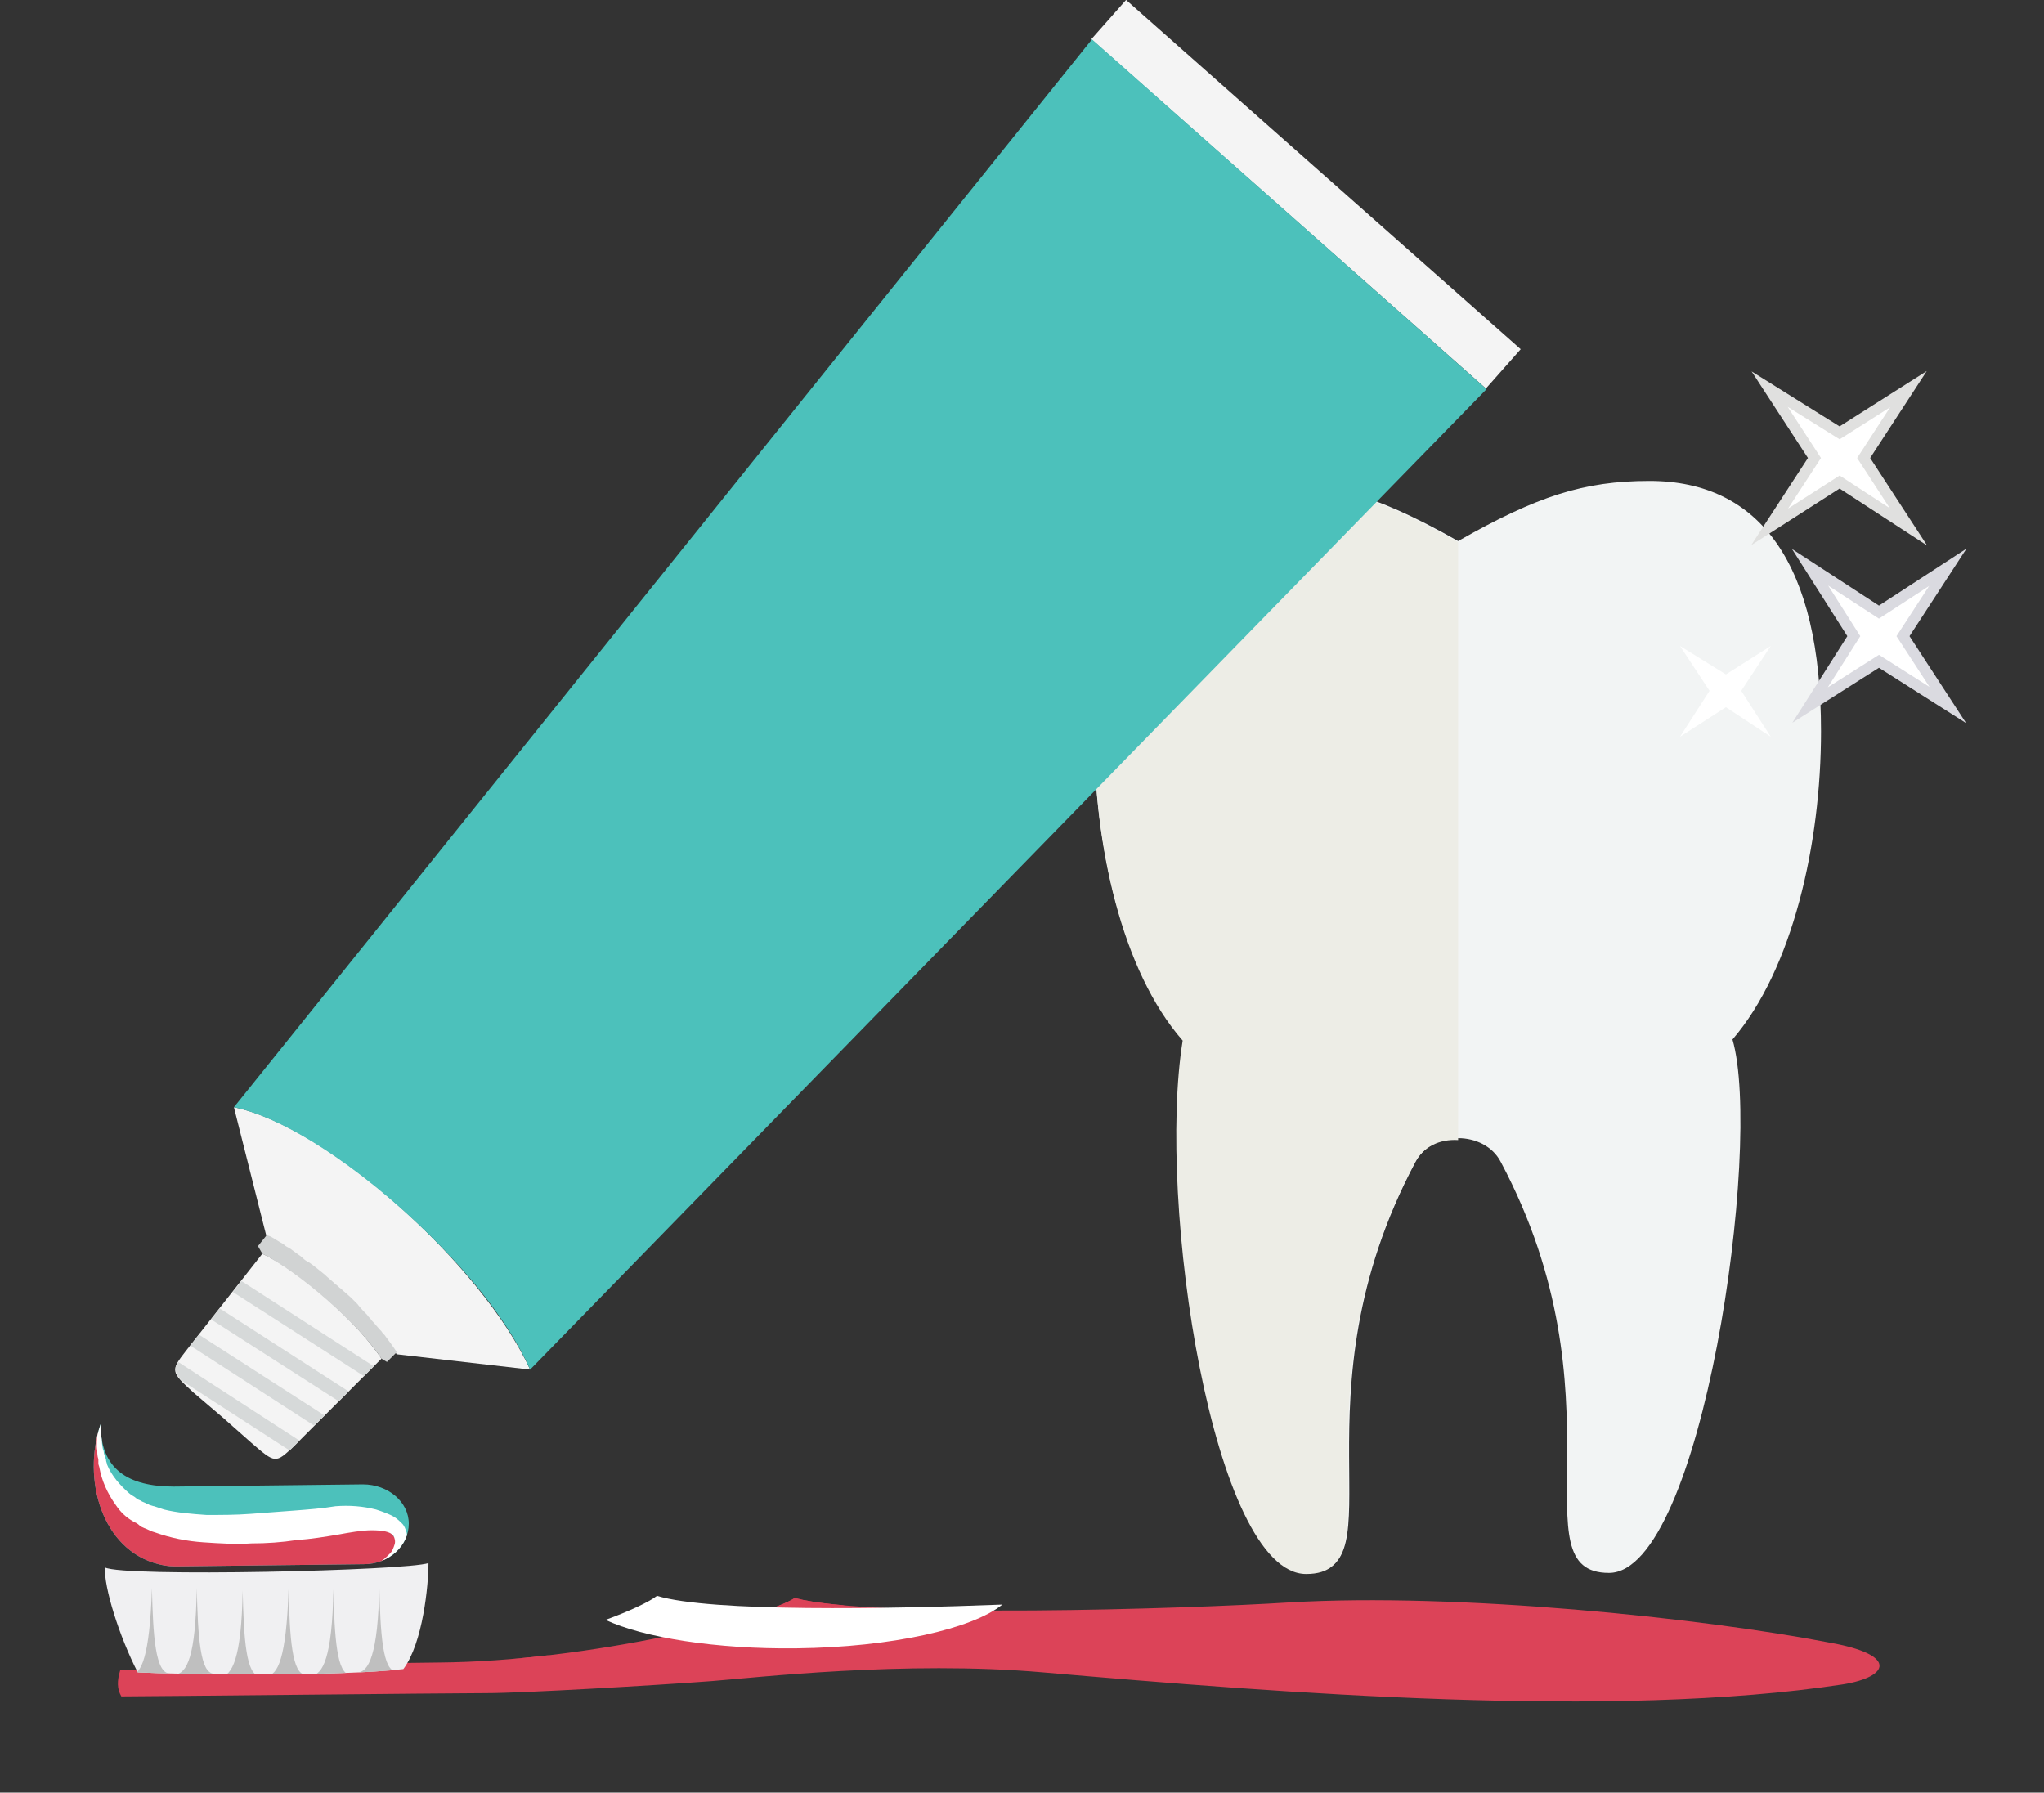 <?xml version="1.0" encoding="utf-8"?>
<!-- Generator: Adobe Illustrator 21.0.0, SVG Export Plug-In . SVG Version: 6.00 Build 0)  -->
<svg version="1.1" id="Layer_1" xmlns="http://www.w3.org/2000/svg" xmlns:xlink="http://www.w3.org/1999/xlink" x="0px" y="0px"
	 viewBox="0 0 187 164" style="enable-background:new 0 0 187 164;" xml:space="preserve">
<rect x="0" y="0" width="187" height="164" fill="#333333" stroke="none"/>
<style type="text/css">
	.st0{fill:#F2F4F4;}
	.st1{fill:#EDEDE6;}
	.st2{fill:#FFFFFF;stroke:#DADAE0;stroke-miterlimit:10;}
	.st3{fill:#FFFFFF;}
	.st4{fill:#FFFFFF;stroke:#E0E0DF;stroke-miterlimit:10;}
	.st5{fill:#DC4358;}
	.st6{clip-path:url(#SVGID_2_);}
	.st7{fill:#F0F0F2;}
	.st8{clip-path:url(#SVGID_4_);fill:#BFBFBF;}
	.st9{clip-path:url(#SVGID_6_);fill:#BFBFBF;}
	.st10{clip-path:url(#SVGID_8_);fill:#BFBFBF;}
	.st11{clip-path:url(#SVGID_10_);fill:#BFBFBF;}
	.st12{clip-path:url(#SVGID_12_);fill:#BFBFBF;}
	.st13{clip-path:url(#SVGID_14_);fill:#BFBFBF;}
	.st14{fill:#4CC1BB;}
	.st15{clip-path:url(#SVGID_16_);fill:#DC4358;}
	.st16{clip-path:url(#SVGID_18_);fill:#FFFFFF;}
	.st17{fill:#F4F4F4;}
	.st18{fill:#D6D9D9;}
	.st19{fill:#D1D3D3;}
</style>
<g id="objects">
	<g>
		<g>
			<g>
				<path class="st0" d="M100.1,66.9c0-15.3,4.5-22.9,14.8-22.9c6,0,10.4,0.9,18.5,5.5c7.2-4.1,11.5-5.5,17.5-5.5
					c10.2,0,15.7,7.7,15.7,22.9c0,10.3-2.6,21.8-8.1,28.2c2.8,9.6-2.8,48.8-11.3,48.8s1.6-16-9.9-37.6c-1.5-2.9-6.3-2.9-7.8,0
					c-11.5,21.6-1.4,37.6-9.9,37.6s-13.7-34-11.3-48.8C102.6,88.7,100.1,77.2,100.1,66.9z"/>
				<path class="st1" d="M129.4,106.4C117.9,128,128,144,119.5,144s-13.7-34-11.3-48.8c-5.6-6.4-8.1-17.9-8.1-28.2
					c0-15.3,4.5-22.9,14.8-22.9c6,0,10.4,0.9,18.5,5.5v54.7C131.7,104.2,130.2,104.9,129.4,106.4z"/>
			</g>
			<polygon class="st2" points="165.6,51.9 171.9,56 178.2,51.9 174.1,58.2 178.2,64.5 171.9,60.5 165.6,64.5 169.6,58.2 			"/>
			<g>
				<polygon class="st3" points="153.7,59.1 157.9,61.7 162,59.1 159.3,63.2 162,67.4 157.9,64.7 153.7,67.4 156.4,63.2 				"/>
				<polygon class="st4" points="161.9,35.6 168.3,39.6 174.6,35.6 170.5,41.9 174.6,48.2 168.3,44.1 161.9,48.2 166,41.9 				"/>
			</g>
		</g>
		<g>
			<g>
				<path id="XMLID_36_" class="st5" d="M11.1,155.2c2.6,0,30.1-0.3,33.4-0.3s15.3-0.7,20.6-1.1c3.9-0.3,17.7-1.9,30.3-0.8
					c21.9,1.9,52.2,4.3,73.2,1.1c4.3-0.7,5-2.7-1.1-3.8c-11.9-2.3-34.2-4.6-49.5-3.7c-9.5,0.6-38,1.5-45.3-0.4
					c-2.5,1.7-18.7,5.8-32.6,5.9c-12.3,0.1-27.8,0.7-29.1,0.7C10.7,153.8,10.7,154.5,11.1,155.2z"/>
			</g>
			<g>
				<g>
					<defs>
						<path id="SVGID_1_" d="M11.1,155.2c2.6,0,30.1-0.3,33.4-0.3s15.3-0.7,20.6-1.1c3.9-0.3,17.7-1.9,30.3-0.8
							c21.9,1.9,52.2,4.3,73.2,1.1c4.3-0.7,5-2.7-1.1-3.8c-11.9-2.3-34.2-4.6-49.5-3.7c-9.5,0.6-38,1.5-45.3-0.4
							c-2.5,1.7-18.7,5.8-32.6,5.9c-12.3,0.1-27.8,0.7-29.1,0.7C10.7,153.8,10.7,154.5,11.1,155.2z"/>
					</defs>
					<clipPath id="SVGID_2_">
						<use xlink:href="#SVGID_1_"  style="overflow:visible;"/>
					</clipPath>
					<g class="st6">
						<path class="st5" d="M48.7,151.7c-1,0-5.9,0.3-6.9,0.3c12.4-0.9,28.7-4.4,31-5.9c1.1,0.3,2.9,0.5,4.9,0.7L48.7,151.7z"/>
					</g>
				</g>
			</g>
		</g>
		<g>
			<g>
				<path id="XMLID_35_" class="st7" d="M9.6,143.4c-0.1,1.8,1.3,6.3,3,9.6c3.7,0.2,18.4,0.4,24.3-0.3c1.8-2.4,2.3-7.7,2.3-9.7
					C37.2,143.7,11.3,144.3,9.6,143.4z"/>
			</g>
			<g>
				<g>
					<defs>
						<path id="SVGID_3_" d="M9.6,143.4c-0.1,1.8,1.3,6.3,3,9.6c3.7,0.2,18.4,0.4,24.3-0.3c1.8-2.4,2.3-7.7,2.3-9.7
							C37.2,143.7,11.3,144.3,9.6,143.4z"/>
					</defs>
					<clipPath id="SVGID_4_">
						<use xlink:href="#SVGID_3_"  style="overflow:visible;"/>
					</clipPath>
					<path class="st8" d="M34.7,145.1c0.1,4.3,0.3,7.9,1.6,7.8c-1.6,0-3.6,0.1-3.6,0.1C33.7,153,34.6,151.4,34.7,145.1z"/>
				</g>
			</g>
			<g>
				<g>
					<defs>
						<path id="SVGID_5_" d="M9.6,143.4c-0.1,1.8,1.3,6.3,3,9.6c3.7,0.2,18.4,0.4,24.3-0.3c1.8-2.4,2.3-7.7,2.3-9.7
							C37.2,143.7,11.3,144.3,9.6,143.4z"/>
					</defs>
					<clipPath id="SVGID_6_">
						<use xlink:href="#SVGID_5_"  style="overflow:visible;"/>
					</clipPath>
					<path class="st9" d="M30.5,145.4c0.1,4.3,0.3,7.9,1.6,7.8c-1.6,0-3.6,0.1-3.6,0.1C29.5,153.2,30.4,151.7,30.5,145.4z"/>
				</g>
			</g>
			<g>
				<g>
					<defs>
						<path id="SVGID_7_" d="M9.6,143.4c-0.1,1.8,1.3,6.3,3,9.6c3.7,0.2,18.4,0.4,24.3-0.3c1.8-2.4,2.3-7.7,2.3-9.7
							C37.2,143.7,11.3,144.3,9.6,143.4z"/>
					</defs>
					<clipPath id="SVGID_8_">
						<use xlink:href="#SVGID_7_"  style="overflow:visible;"/>
					</clipPath>
					<path class="st10" d="M26.4,145.4c0.1,4.3,0.3,7.9,1.6,7.8c-1.6,0-3.6,0.1-3.6,0.1C25.4,153.3,26.2,151.7,26.4,145.4z"/>
				</g>
			</g>
			<g>
				<g>
					<defs>
						<path id="SVGID_9_" d="M9.6,143.4c-0.1,1.8,1.3,6.3,3,9.6c3.7,0.2,18.4,0.4,24.3-0.3c1.8-2.4,2.3-7.7,2.3-9.7
							C37.2,143.7,11.3,144.3,9.6,143.4z"/>
					</defs>
					<clipPath id="SVGID_10_">
						<use xlink:href="#SVGID_9_"  style="overflow:visible;"/>
					</clipPath>
					<path class="st11" d="M22.2,145.5c0.1,4.3,0.3,7.9,1.6,7.8c-1.6,0-3.6,0.1-3.6,0.1C21.2,153.3,22.1,151.8,22.2,145.5z"/>
				</g>
			</g>
			<g>
				<g>
					<defs>
						<path id="SVGID_11_" d="M9.6,143.4c-0.1,1.8,1.3,6.3,3,9.6c3.7,0.2,18.4,0.4,24.3-0.3c1.8-2.4,2.3-7.7,2.3-9.7
							C37.2,143.7,11.3,144.3,9.6,143.4z"/>
					</defs>
					<clipPath id="SVGID_12_">
						<use xlink:href="#SVGID_11_"  style="overflow:visible;"/>
					</clipPath>
					<path class="st12" d="M18,145.3c0.1,4.3,0.3,7.9,1.6,7.8c-1.6,0-3.6,0.1-3.6,0.1C17.1,153.1,17.9,151.6,18,145.3z"/>
				</g>
			</g>
			<g>
				<g>
					<defs>
						<path id="SVGID_13_" d="M9.6,143.4c-0.1,1.8,1.3,6.3,3,9.6c3.7,0.2,18.4,0.4,24.3-0.3c1.8-2.4,2.3-7.7,2.3-9.7
							C37.2,143.7,11.3,144.3,9.6,143.4z"/>
					</defs>
					<clipPath id="SVGID_14_">
						<use xlink:href="#SVGID_13_"  style="overflow:visible;"/>
					</clipPath>
					<path class="st13" d="M13.9,145.3c0.1,4.3,0.3,7.9,1.7,7.8c-1.6,0-3.6,0.1-3.6,0.1C12.9,153.2,13.7,151.6,13.9,145.3z"/>
				</g>
			</g>
		</g>
		<path class="st3" d="M91.7,146.8c-2.7,2.2-10.1,3.9-18.8,4c-7.4,0.1-14.1-1-17.5-2.6c2.2-0.8,4.1-1.7,4.7-2.2
			C65,147.5,81.4,147.2,91.7,146.8z"/>
		<g>
			<g>
				<path id="XMLID_34_" class="st14" d="M9.2,130.3c0,4.1,2.5,5.7,6.7,5.7l17.3-0.2c2.3,0,4.2,1.6,4.2,3.6s-1.8,3.7-4.1,3.7
					l-16.9,0.2c-0.1,0-0.2,0-0.3,0h-0.2c-0.5,0-1-0.1-1.4-0.2C9.3,141.8,7.5,135.3,9.2,130.3z"/>
			</g>
			<g>
				<g>
					<defs>
						<path id="SVGID_15_" d="M9.2,130.3c0,4.1,2.5,5.7,6.7,5.7l17.3-0.2c2.3,0,4.2,1.6,4.2,3.6s-1.8,3.7-4.1,3.7l-16.9,0.2
							c-0.1,0-0.2,0-0.3,0h-0.2c-0.5,0-1-0.1-1.4-0.2C9.3,141.8,7.5,135.3,9.2,130.3z"/>
					</defs>
					<clipPath id="SVGID_16_">
						<use xlink:href="#SVGID_15_"  style="overflow:visible;"/>
					</clipPath>
					<polygon class="st15" points="34.5,144.5 36.4,141 34.2,138.5 22.1,139.8 12.8,137.9 10,135.6 9,132.3 8.9,128.6 6.7,129.7 
						6.7,137.2 11.6,143.7 24.4,145 					"/>
				</g>
			</g>
			<g>
				<g>
					<defs>
						<path id="SVGID_17_" d="M9.2,130.3c0,4.1,2.5,5.7,6.7,5.7l17.3-0.2c2.3,0,4.2,1.6,4.2,3.6s-1.8,3.7-4.1,3.7l-16.9,0.2
							c-0.1,0-0.2,0-0.3,0h-0.2c-0.5,0-1-0.1-1.4-0.2C9.3,141.8,7.5,135.3,9.2,130.3z"/>
					</defs>
					<clipPath id="SVGID_18_">
						<use xlink:href="#SVGID_17_"  style="overflow:visible;"/>
					</clipPath>
					<path class="st16" d="M34.3,143.1c0,0,0.2-0.1,0.4-0.2c0.3-0.1,0.6-0.4,1-0.8c0.2-0.2,0.3-0.5,0.4-0.8s0-0.6-0.1-0.8
						c-0.3-0.4-1.1-0.5-2-0.5s-2,0.2-3.1,0.4c-1.2,0.2-2.4,0.4-3.8,0.5c-1.3,0.2-2.7,0.3-4.1,0.3c-1.4,0.1-2.9,0-4.4-0.1
						s-3-0.4-4.4-0.9c-0.4-0.1-0.7-0.3-1-0.4c-0.2-0.1-0.3-0.1-0.5-0.3c-0.1-0.1-0.3-0.2-0.5-0.3c-0.7-0.4-1.2-0.9-1.6-1.5
						c-0.8-1.1-1.3-2.3-1.5-3.4c0-0.1-0.1-0.3-0.1-0.4v-0.2v-0.2c-0.1-0.3-0.1-0.5-0.1-0.8c-0.1-0.5,0-1.1,0-1.6
						c0.1-1,0.4-1.9,0.7-2.6c0.3-0.7,0.7-1.4,0.9-1.9c0.6-1,0.9-1.6,0.9-1.6l0.3,0.2c0,0-0.4,0.5-1,1.5c-0.3,0.5-0.6,1.1-0.9,1.8
						c-0.3,0.7-0.5,1.6-0.5,2.5c0,0.5,0,1,0.1,1.5c0,0.1,0.1,0.2,0.1,0.4c0,0.1,0.1,0.3,0.1,0.4l0.1,0.2l0,0l0,0v0.1
						c0,0.1,0.1,0.3,0.1,0.4c0.4,1,1.2,1.9,2,2.6c0.2,0.2,0.5,0.3,0.7,0.5c0.1,0.1,0.2,0.1,0.4,0.2c0.1,0.1,0.2,0.1,0.4,0.2
						c0.1,0.1,0.3,0.1,0.4,0.2c0.1,0,0.3,0.1,0.4,0.1c0.3,0.1,0.6,0.2,0.9,0.3c1.2,0.3,2.5,0.4,3.9,0.5c1.3,0,2.7,0,4-0.1
						s2.7-0.2,4-0.3s2.6-0.2,3.8-0.4c1.3-0.1,2.5,0,3.7,0.3c0.6,0.2,1.2,0.4,1.7,0.7c0.3,0.2,0.5,0.4,0.7,0.6
						c0.2,0.2,0.3,0.5,0.4,0.8c0.1,0.5,0,1-0.2,1.4s-0.4,0.6-0.7,0.8c-0.5,0.4-0.9,0.7-1.2,0.9s-0.4,0.3-0.4,0.3L34.3,143.1z"/>
				</g>
			</g>
		</g>
	</g>
	<g>
		
			<rect x="117.1" y="-6.3" transform="matrix(0.663 -0.749 0.749 0.663 26.921 95.473)" class="st17" width="4.8" height="48.2"/>
		<path class="st17" d="M48.5,125.3c-4.4-9.6-18.6-22.3-27.1-24l3,11.9c0.1,0,0.2,0.1,0.3,0.1c0.4,0.2,0.8,0.4,1.2,0.7
			c0.2,0.1,0.4,0.2,0.6,0.4c0.4,0.2,0.7,0.5,1.1,0.8c0.2,0.1,0.4,0.3,0.5,0.4c0.4,0.3,0.7,0.5,1.1,0.8c0.2,0.1,0.3,0.3,0.5,0.4
			c0.3,0.3,0.7,0.6,1,0.9c0.2,0.1,0.3,0.3,0.5,0.4c0.3,0.3,0.7,0.6,1,0.9c0.2,0.2,0.3,0.3,0.5,0.5c0.3,0.3,0.6,0.6,0.9,1
			c0.2,0.2,0.3,0.3,0.4,0.5c0.3,0.3,0.6,0.7,0.9,1c0.1,0.2,0.3,0.3,0.4,0.5c0.3,0.4,0.6,0.7,0.8,1.1c0.1,0.1,0.1,0.2,0.2,0.3
			L48.5,125.3L48.5,125.3z"/>
		<path class="st14" d="M48.5,125.3L136,35.6l-36.1-32l-78.5,97.7c5.3,1.1,13,6.6,19,12.8C44,117.8,46.9,121.7,48.5,125.3
			L48.5,125.3z"/>
		<g>
			<path class="st17" d="M20.4,129.7L23,132c2.2,1.9,2.2,1.9,3.9,0.3l8-8c-2.1-3.2-7.4-8-10.9-9.6l-7,8.9c-1.4,1.8-1.4,1.9,0.7,3.8
				L20.4,129.7z"/>
			<path class="st18" d="M26.5,132.7c0.1-0.1,0.2-0.2,0.4-0.4l0.5-0.5l-11.1-7.2c-0.4,0.6-0.3,1,0.3,1.7L26.5,132.7L26.5,132.7z
				 M28.7,130.4l-11.3-7.3l0.8-1l11.5,7.4L28.7,130.4L28.7,130.4z M31,128.2l-11.7-7.5l0.8-1l11.8,7.6L31,128.2L31,128.2z
				 M33.3,125.9l-12-7.7l0.8-1l12.1,7.8L33.3,125.9z"/>
			<path class="st19" d="M24,114.7c3.4,1.7,8.8,6.4,10.9,9.6l0.5,0.3l0.9-0.9l-0.2-0.3l0,0c-0.2-0.3-0.5-0.7-0.8-1.1
				c-0.1-0.2-0.3-0.3-0.4-0.5c-0.3-0.3-0.6-0.7-0.9-1c-0.1-0.2-0.3-0.3-0.4-0.5c-0.3-0.3-0.6-0.6-0.9-1l-0.5-0.5
				c-0.3-0.3-0.7-0.6-1-0.9c-0.2-0.1-0.3-0.3-0.5-0.4c-0.3-0.3-0.7-0.6-1-0.9l0,0l0,0l-0.5-0.4c-0.4-0.3-0.7-0.6-1.1-0.8
				c-0.2-0.1-0.4-0.3-0.5-0.4c-0.4-0.3-0.7-0.5-1.1-0.8c-0.2-0.1-0.4-0.2-0.6-0.4c-0.4-0.2-0.8-0.5-1.2-0.7l-0.3-0.1l-0.8,1
				L24,114.7z"/>
		</g>
	</g>
</g>
</svg>
